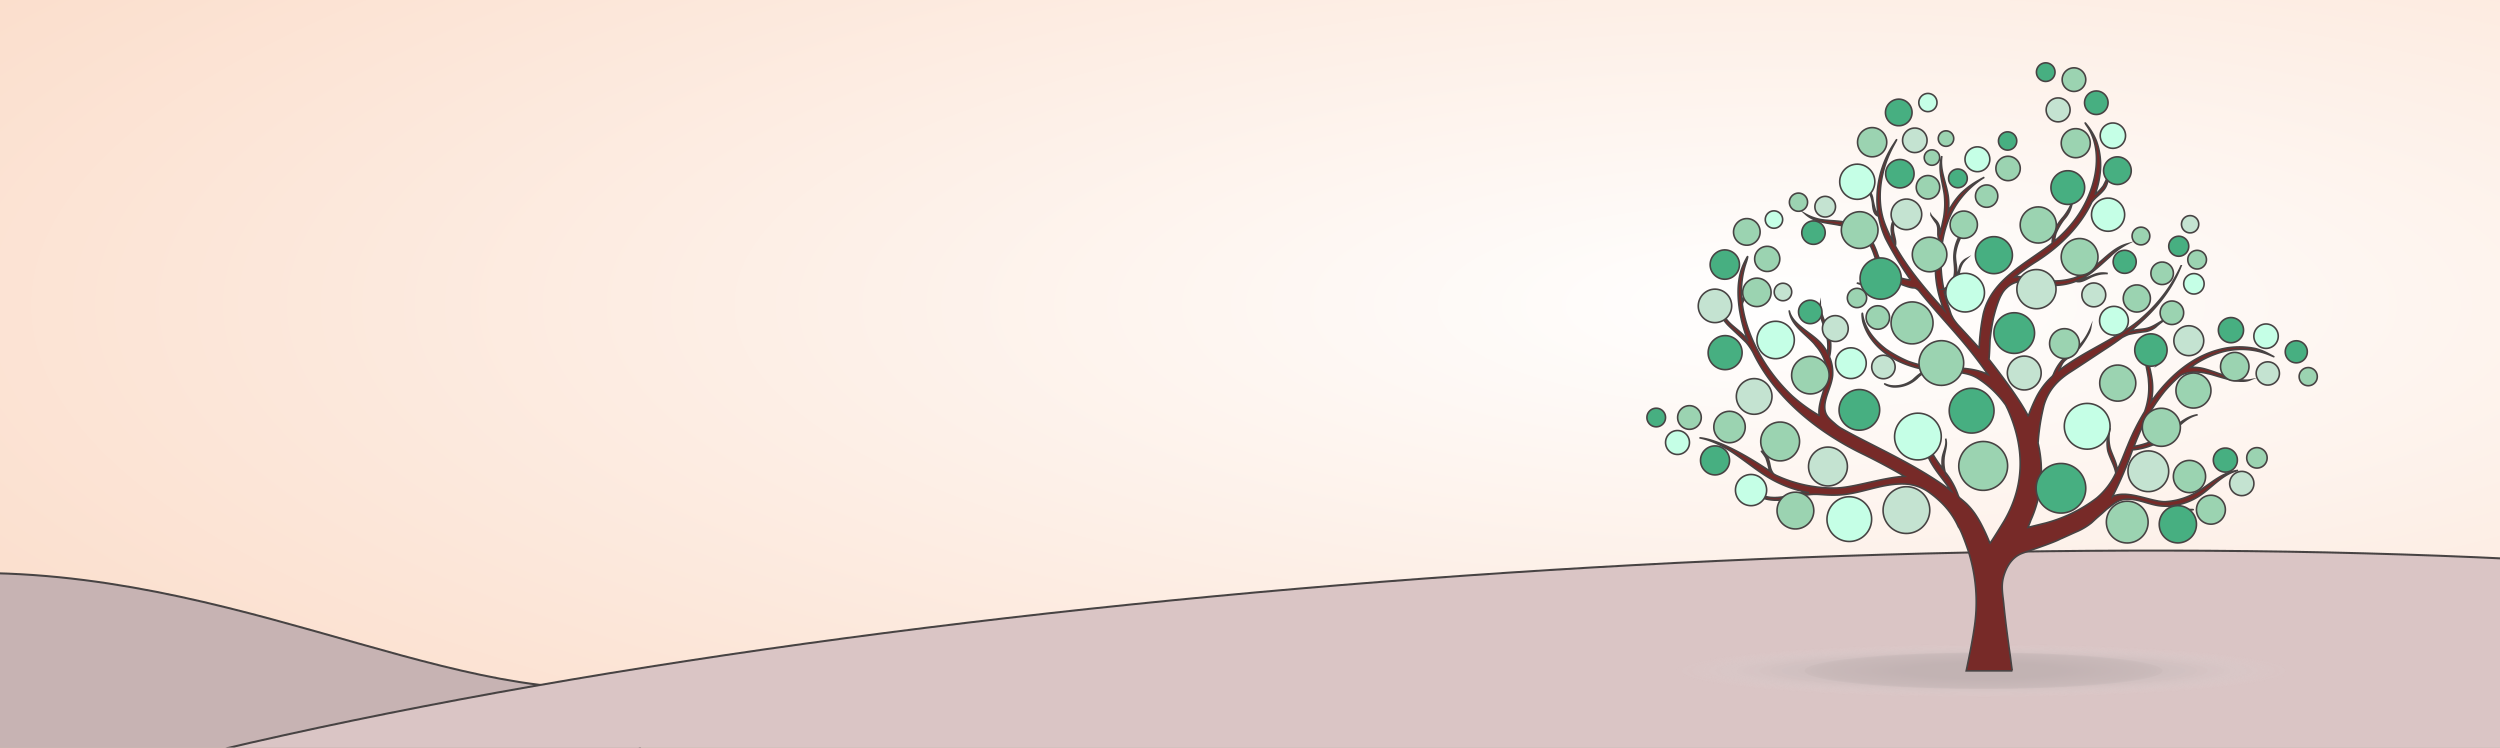 <svg id="Component_18_1" data-name="Component 18 – 1" xmlns="http://www.w3.org/2000/svg" xmlns:xlink="http://www.w3.org/1999/xlink" width="612" height="183" viewBox="0 0 612 183">
  <rect x="0" y="0" width="612" height="183" fill="#333333" stroke="none"/>
  <defs>
    <radialGradient id="radial-gradient" cx="0.5" cy="0.5" r="1.184" gradientUnits="objectBoundingBox">
      <stop offset="0" stop-color="#fff"/>
      <stop offset="1" stop-color="#fbdecc"/>
    </radialGradient>
    <radialGradient id="radial-gradient-2" cx="0.714" cy="0.408" r="0.837" xlink:href="#radial-gradient"/>
    <clipPath id="clip-path">
      <rect id="Rectangle_10977" data-name="Rectangle 10977" width="612" height="183" transform="translate(0 28)" fill="url(#radial-gradient)"/>
    </clipPath>
    <clipPath id="clip-path-2">
      <rect id="Rectangle_10982" data-name="Rectangle 10982" width="617" height="66" transform="translate(35 280.571)" fill="#fff" stroke="#707070" stroke-width="1"/>
    </clipPath>
  </defs>
  <g id="Group_48412" data-name="Group 48412" transform="translate(0 8)">
    <g id="Group_48347" data-name="Group 48347" transform="translate(0 -8)">
      <path id="Path_42406" data-name="Path 42406" d="M0,0H612V183H0Z" fill="url(#radial-gradient-2)"/>
    </g>
    <g id="Mask_Group_42" data-name="Mask Group 42" transform="translate(0 -36)" clip-path="url(#clip-path)">
      <g id="Mask_Group_46" data-name="Mask Group 46" transform="translate(-40 -127.571)" clip-path="url(#clip-path-2)">
        <path id="Path_44500" data-name="Path 44500" d="M-2.554,322.613c67.845.539,122.493,36.753,166.8,26.36l-10.328,29.1H-2.824Z" transform="translate(38.183 -26.77)" fill="#c7b3b3" stroke="#474343" stroke-miterlimit="10" stroke-width="0.5" fill-rule="evenodd"/>
        <path id="Path_44501" data-name="Path 44501" d="M1067.46,317.314c-190.946-9.432-455.167,14.207-607.912,58.894H1067.46Z" transform="translate(-412.181 -24.906)" fill="#dac5c5" stroke="#474343" stroke-miterlimit="10" stroke-width="0.5" fill-rule="evenodd"/>
      </g>
    </g>
    <g id="Group_47095-2" data-name="Group 47095-2" transform="translate(408.962 149.502)" opacity="0.2" style="mix-blend-mode: multiply;isolation: isolate">
      <path id="Path_41668" data-name="Path 41668" d="M342.258,521.8c0,3.7-34.3,6.7-76.627,6.7s-76.622-3-76.622-6.7,34.3-6.7,76.625-6.7S342.258,518.094,342.258,521.8Z" transform="translate(-189.008 -515.101)" fill="rgba(242,242,241,0)"/>
      <ellipse id="Ellipse_13" data-name="Ellipse 13" cx="75.264" cy="6.56" rx="75.264" ry="6.56" transform="translate(1.359 0.134)" fill="#edeced" opacity="0.02" style="isolation: isolate"/>
      <path id="Path_41669" data-name="Path 41669" d="M339.85,521.829c0,3.543-33.091,6.425-73.912,6.425s-73.908-2.882-73.908-6.425,33.081-6.422,73.908-6.422S339.85,518.275,339.85,521.829Z" transform="translate(-189.315 -515.132)" fill="#e9e8e8" opacity="0.039" style="isolation: isolate"/>
      <path id="Path_41670" data-name="Path 41670" d="M338.644,521.845c0,3.473-32.483,6.284-72.554,6.284s-72.551-2.811-72.551-6.284,32.481-6.281,72.551-6.281S338.644,518.372,338.644,521.845Z" transform="translate(-189.468 -515.148)" fill="#e5e4e3" opacity="0.059" style="isolation: isolate"/>
      <path id="Path_41671" data-name="Path 41671" d="M337.437,521.86c0,3.393-31.865,6.144-71.193,6.144s-71.194-2.75-71.194-6.144,31.869-6.145,71.193-6.145S337.437,518.46,337.437,521.86Z" transform="translate(-189.622 -515.163)" fill="#e1e1e1" opacity="0.078" style="isolation: isolate"/>
      <path id="Path_41672" data-name="Path 41672" d="M336.238,521.877c0,3.323-31.263,6.013-69.84,6.013s-69.837-2.689-69.837-6.013,31.263-6.007,69.837-6.007S336.238,518.553,336.238,521.877Z" transform="translate(-189.775 -515.179)" fill="#dddddc" opacity="0.098" style="isolation: isolate"/>
      <path id="Path_41673" data-name="Path 41673" d="M335.031,521.89c0,3.244-30.653,5.869-68.479,5.869s-68.479-2.625-68.479-5.869,30.656-5.873,68.479-5.873S335.031,518.646,335.031,521.89Z" transform="translate(-189.929 -515.194)" fill="#dadad9" opacity="0.118" style="isolation: isolate"/>
      <path id="Path_41674" data-name="Path 41674" d="M333.831,521.907c0,3.169-30.05,5.728-67.125,5.728s-67.121-2.563-67.121-5.728,30.046-5.73,67.121-5.73S333.831,518.734,333.831,521.907Z" transform="translate(-190.082 -515.21)" fill="#d5d5d6" opacity="0.137" style="isolation: isolate"/>
      <path id="Path_41675" data-name="Path 41675" d="M332.625,521.923c0,3.093-29.444,5.6-65.768,5.6s-65.765-2.5-65.765-5.6,29.44-5.588,65.765-5.588S332.625,518.832,332.625,521.923Z" transform="translate(-190.235 -515.226)" fill="#d3d3d3" opacity="0.157" style="isolation: isolate"/>
      <path id="Path_41676" data-name="Path 41676" d="M331.418,521.937c0,3.013-28.833,5.457-64.406,5.457s-64.406-2.444-64.406-5.457,28.829-5.457,64.406-5.457S331.418,518.923,331.418,521.937Z" transform="translate(-190.389 -515.241)" fill="#d0d0d0" opacity="0.176" style="isolation: isolate"/>
      <path id="Path_41677" data-name="Path 41677" d="M330.219,521.954c0,2.94-28.23,5.321-63.053,5.321s-63.045-2.381-63.045-5.321,28.223-5.317,63.045-5.317S330.219,519.011,330.219,521.954Z" transform="translate(-190.543 -515.257)" fill="#cdcccc" opacity="0.196" style="isolation: isolate"/>
      <path id="Path_41678" data-name="Path 41678" d="M329.01,521.969c0,2.863-27.613,5.182-61.7,5.182s-61.7-2.318-61.7-5.182,27.616-5.182,61.7-5.182S329.01,519.106,329.01,521.969Z" transform="translate(-190.695 -515.272)" fill="#cac9c9" opacity="0.216" style="isolation: isolate"/>
      <path id="Path_41679" data-name="Path 41679" d="M327.812,521.984c0,2.788-27.01,5.041-60.339,5.041s-60.334-2.251-60.334-5.041,27.01-5.042,60.334-5.042S327.812,519.191,327.812,521.984Z" transform="translate(-190.849 -515.288)" fill="#c6c5c6" opacity="0.235" style="isolation: isolate"/>
      <path id="Path_41680" data-name="Path 41680" d="M326.613,522c0,2.712-26.4,4.907-58.982,4.907s-58.977-2.2-58.977-4.907,26.4-4.9,58.977-4.9S326.613,519.289,326.613,522Z" transform="translate(-191.003 -515.304)" fill="#c4c2c3" opacity="0.255" style="isolation: isolate"/>
      <path id="Path_41681" data-name="Path 41681" d="M325.408,522.015c0,2.633-25.8,4.765-57.628,4.765s-57.62-2.133-57.62-4.765,25.788-4.769,57.62-4.769S325.408,519.379,325.408,522.015Z" transform="translate(-191.156 -515.319)" fill="#c1bfc0" opacity="0.275" style="isolation: isolate"/>
      <path id="Path_41682" data-name="Path 41682" d="M324.2,522.031c0,2.562-25.188,4.625-56.268,4.625s-56.268-2.063-56.268-4.625,25.187-4.625,56.268-4.625S324.2,519.469,324.2,522.031Z" transform="translate(-191.309 -515.335)" fill="#bebdbd" opacity="0.294" style="isolation: isolate"/>
      <path id="Path_41683" data-name="Path 41683" d="M322.991,522.046c0,2.483-24.573,4.493-54.906,4.493s-54.906-2.01-54.906-4.493,24.577-4.493,54.906-4.493S322.991,519.56,322.991,522.046Z" transform="translate(-191.463 -515.35)" fill="#bababb" opacity="0.314" style="isolation: isolate"/>
      <path id="Path_41684" data-name="Path 41684" d="M321.791,522.061c0,2.4-23.971,4.354-53.553,4.354s-53.553-1.954-53.553-4.354,23.974-4.357,53.553-4.357S321.791,519.655,321.791,522.061Z" transform="translate(-191.616 -515.365)" fill="#b8b8b9" opacity="0.333" style="isolation: isolate"/>
      <path id="Path_41685" data-name="Path 41685" d="M320.587,522.079c0,2.332-23.364,4.217-52.2,4.217s-52.2-1.881-52.2-4.217,23.368-4.215,52.2-4.215S320.587,519.746,320.587,522.079Z" transform="translate(-191.769 -515.382)" fill="#b4b4b6" opacity="0.353" style="isolation: isolate"/>
      <path id="Path_41686" data-name="Path 41686" d="M319.388,522.094c0,2.253-22.762,4.077-50.841,4.077s-50.834-1.824-50.834-4.077,22.752-4.078,50.833-4.078S319.388,519.84,319.388,522.094Z" transform="translate(-191.923 -515.397)" fill="#b2b2b3" opacity="0.373" style="isolation: isolate"/>
      <path id="Path_41687" data-name="Path 41687" d="M318.174,522.109c0,2.172-22.151,3.936-49.481,3.936s-49.482-1.764-49.482-3.936,22.159-3.936,49.486-3.936S318.174,519.934,318.174,522.109Z" transform="translate(-192.075 -515.413)" fill="#aeafb0" opacity="0.392" style="isolation: isolate"/>
      <path id="Path_41688" data-name="Path 41688" d="M316.972,522.126c0,2.1-21.542,3.8-48.12,3.8s-48.123-1.7-48.123-3.8,21.541-3.8,48.123-3.8S316.972,520.025,316.972,522.126Z" transform="translate(-192.229 -515.429)" fill="#adadad" opacity="0.412" style="isolation: isolate"/>
      <path id="Path_41689" data-name="Path 41689" d="M315.771,522.139c0,2.022-20.938,3.662-46.766,3.662s-46.766-1.639-46.766-3.662,20.934-3.665,46.766-3.665S315.771,520.113,315.771,522.139Z" transform="translate(-192.383 -515.444)" fill="#aaaaab" opacity="0.431" style="isolation: isolate"/>
      <path id="Path_41690" data-name="Path 41690" d="M314.567,522.156c0,1.95-20.324,3.52-45.408,3.52s-45.408-1.57-45.408-3.52,20.332-3.52,45.408-3.52S314.567,520.206,314.567,522.156Z" transform="translate(-192.536 -515.46)" fill="#a6a6a7" opacity="0.451" style="isolation: isolate"/>
      <path id="Path_41691" data-name="Path 41691" d="M313.368,522.173c0,1.871-19.722,3.386-44.056,3.386s-44.051-1.515-44.051-3.386,19.722-3.386,44.051-3.386S313.368,520.3,313.368,522.173Z" transform="translate(-192.69 -515.475)" fill="#a3a3a5" opacity="0.471" style="isolation: isolate"/>
      <path id="Path_41692" data-name="Path 41692" d="M312.161,522.186c0,1.794-19.111,3.246-42.687,3.246s-42.687-1.451-42.687-3.246,19.114-3.249,42.687-3.249S312.161,520.39,312.161,522.186Z" transform="translate(-192.844 -515.491)" fill="#a1a1a2" opacity="0.49" style="isolation: isolate"/>
      <path id="Path_41693" data-name="Path 41693" d="M310.952,522.2c0,1.721-18.5,3.112-41.334,3.112s-41.339-1.391-41.339-3.112,18.5-3.11,41.339-3.11S310.952,520.482,310.952,522.2Z" transform="translate(-192.996 -515.506)" fill="#9e9e9f" opacity="0.51" style="isolation: isolate"/>
      <path id="Path_41694" data-name="Path 41694" d="M309.753,522.219c0,1.642-17.9,2.972-39.98,2.972s-39.979-1.331-39.979-2.972,17.9-2.973,39.979-2.973S309.753,520.575,309.753,522.219Z" transform="translate(-193.15 -515.522)" fill="#9b9c9e" opacity="0.529" style="isolation: isolate"/>
      <path id="Path_41695" data-name="Path 41695" d="M308.548,522.234c0,1.569-17.291,2.834-38.622,2.834S231.3,523.8,231.3,522.234s17.291-2.834,38.622-2.834S308.548,520.669,308.548,522.234Z" transform="translate(-193.303 -515.538)" fill="#98999a" opacity="0.549" style="isolation: isolate"/>
      <path id="Path_41696" data-name="Path 41696" d="M307.349,522.251c0,1.491-16.681,2.7-37.269,2.7s-37.265-1.205-37.265-2.7,16.685-2.694,37.262-2.694S307.349,520.759,307.349,522.251Z" transform="translate(-193.457 -515.553)" fill="#969798" opacity="0.569" style="isolation: isolate"/>
      <path id="Path_41697" data-name="Path 41697" d="M306.14,522.265c0,1.417-16.071,2.556-35.908,2.556s-35.908-1.138-35.908-2.556,16.075-2.556,35.912-2.556S306.14,520.852,306.14,522.265Z" transform="translate(-193.61 -515.569)" fill="#939495" opacity="0.588" style="isolation: isolate"/>
      <path id="Path_41698" data-name="Path 41698" d="M304.941,522.281c0,1.339-15.468,2.417-34.554,2.417s-34.551-1.078-34.551-2.417,15.469-2.417,34.551-2.417S304.941,520.946,304.941,522.281Z" transform="translate(-193.764 -515.585)" fill="#919394" opacity="0.608" style="isolation: isolate"/>
      <path id="Path_41699" data-name="Path 41699" d="M303.732,522.3c0,1.262-14.859,2.285-33.194,2.285s-33.2-1.023-33.2-2.285,14.865-2.286,33.2-2.286S303.732,521.031,303.732,522.3Z" transform="translate(-193.916 -515.6)" fill="#8e8f91" opacity="0.627" style="isolation: isolate"/>
      <path id="Path_41700" data-name="Path 41700" d="M326.423,524.615c0,2.465-19.6,4.442-43.782,4.442s-43.782-1.977-43.782-4.442,19.6-4.448,43.782-4.448S326.423,522.158,326.423,524.615Z" transform="translate(-206.017 -517.914)" fill="#8d8e8e" opacity="0.647" style="isolation: isolate"/>
      <path id="Path_41701" data-name="Path 41701" d="M325.223,524.635c0,2.384-18.989,4.312-42.43,4.312s-42.425-1.932-42.425-4.312,18.993-4.3,42.425-4.3S325.223,522.24,325.223,524.635Z" transform="translate(-206.171 -517.937)" fill="#8a8c8d" opacity="0.667" style="isolation: isolate"/>
      <path id="Path_41702" data-name="Path 41702" d="M324.012,524.645c0,2.308-18.378,4.172-41.068,4.172s-41.072-1.864-41.072-4.172,18.391-4.172,41.072-4.172S324.012,522.342,324.012,524.645Z" transform="translate(-206.322 -517.946)" fill="#888989" opacity="0.686" style="isolation: isolate"/>
      <path id="Path_41703" data-name="Path 41703" d="M322.815,524.661c0,2.234-17.776,4.03-39.715,4.03s-39.715-1.8-39.715-4.03,17.775-4.031,39.715-4.031S322.815,522.435,322.815,524.661Z" transform="translate(-206.477 -517.962)" fill="#858687" opacity="0.706" style="isolation: isolate"/>
      <path id="Path_41704" data-name="Path 41704" d="M321.605,524.678c0,2.154-17.17,3.892-38.353,3.892s-38.358-1.742-38.358-3.892,17.175-3.891,38.358-3.891S321.605,522.52,321.605,524.678Z" transform="translate(-206.629 -517.979)" fill="#828485" opacity="0.725" style="isolation: isolate"/>
      <path id="Path_41705" data-name="Path 41705" d="M320.4,524.693c0,2.076-16.559,3.756-37,3.756s-37-1.68-37-3.756,16.565-3.756,37-3.756S320.4,522.615,320.4,524.693Z" transform="translate(-206.784 -517.994)" fill="#808183" opacity="0.745" style="isolation: isolate"/>
      <path id="Path_41706" data-name="Path 41706" d="M319.2,524.708c0,2-15.962,3.624-35.643,3.624s-35.642-1.62-35.642-3.624,15.957-3.615,35.643-3.615S319.2,522.709,319.2,524.708Z" transform="translate(-206.937 -518.012)" fill="#7f8080" opacity="0.765" style="isolation: isolate"/>
      <path id="Path_41707" data-name="Path 41707" d="M317.994,524.723c0,1.927-15.346,3.478-34.277,3.478s-34.287-1.552-34.287-3.478,15.348-3.49,34.283-3.49S317.994,522.8,317.994,524.723Z" transform="translate(-207.09 -518.022)" fill="#7d7f80" opacity="0.784" style="isolation: isolate"/>
      <path id="Path_41708" data-name="Path 41708" d="M316.8,524.739c0,1.854-14.741,3.339-32.93,3.339s-32.931-1.483-32.931-3.339,14.745-3.344,32.931-3.344S316.8,522.892,316.8,524.739Z" transform="translate(-207.243 -518.04)" fill="#7b7d7e" opacity="0.804" style="isolation: isolate"/>
      <path id="Path_41709" data-name="Path 41709" d="M315.586,524.748c0,1.773-14.13,3.207-31.566,3.207s-31.572-1.428-31.572-3.207,14.134-3.2,31.572-3.2S315.586,522.985,315.586,524.748Z" transform="translate(-207.396 -518.056)" fill="#777a7c" opacity="0.824" style="isolation: isolate"/>
      <path id="Path_41710" data-name="Path 41710" d="M314.394,524.771c0,1.706-13.532,3.067-30.218,3.067s-30.213-1.362-30.213-3.067,13.525-3.061,30.21-3.061S314.394,523.075,314.394,524.771Z" transform="translate(-207.552 -518.074)" fill="#757879" opacity="0.843" style="isolation: isolate"/>
      <path id="Path_41711" data-name="Path 41711" d="M313.184,524.786c0,1.624-12.922,2.923-28.857,2.923s-28.857-1.3-28.857-2.923,12.917-2.928,28.857-2.928S313.184,523.164,313.184,524.786Z" transform="translate(-207.704 -518.087)" fill="#747678" opacity="0.863" style="isolation: isolate"/>
      <path id="Path_41712" data-name="Path 41712" d="M311.974,524.8c0,1.547-12.306,2.792-27.494,2.792s-27.5-1.244-27.5-2.792,12.312-2.792,27.505-2.792S311.974,523.253,311.974,524.8Z" transform="translate(-207.857 -518.103)" fill="#717375" opacity="0.882" style="isolation: isolate"/>
      <path id="Path_41713" data-name="Path 41713" d="M310.776,524.818c0,1.474-11.7,2.65-26.142,2.65s-26.142-1.176-26.142-2.65,11.706-2.651,26.142-2.651S310.776,523.352,310.776,524.818Z" transform="translate(-208.011 -518.119)" fill="#707274" opacity="0.902" style="isolation: isolate"/>
      <path id="Path_41714" data-name="Path 41714" d="M309.566,524.839c0,1.393-11.094,2.517-24.779,2.517S260,526.233,260,524.839s11.1-2.511,24.785-2.511S309.566,523.446,309.566,524.839Z" transform="translate(-208.163 -518.139)" fill="#6d7071" opacity="0.922" style="isolation: isolate"/>
      <path id="Path_41715" data-name="Path 41715" d="M308.373,524.848c0,1.326-10.493,2.375-23.431,2.375s-23.426-1.048-23.426-2.375,10.488-2.38,23.426-2.38S308.373,523.53,308.373,524.848Z" transform="translate(-208.318 -518.149)" fill="#6a6e70" opacity="0.941" style="isolation: isolate"/>
      <path id="Path_41716" data-name="Path 41716" d="M307.164,524.864c0,1.244-9.879,2.245-22.07,2.245s-22.069-1.008-22.069-2.245,9.879-2.235,22.07-2.235S307.164,523.625,307.164,524.864Z" transform="translate(-208.471 -518.168)" fill="#686b6e" opacity="0.961" style="isolation: isolate"/>
      <path id="Path_41717" data-name="Path 41717" d="M305.956,524.88c0,1.167-9.265,2.1-20.708,2.1s-20.717-.937-20.717-2.1,9.28-2.1,20.717-2.1S305.956,523.723,305.956,524.88Z" transform="translate(-208.623 -518.183)" fill="#666a6c" opacity="0.98" style="isolation: isolate"/>
      <path id="Path_41718" data-name="Path 41718" d="M304.757,524.9c0,1.093-8.663,1.958-19.355,1.958s-19.355-.863-19.355-1.958,8.668-1.964,19.355-1.964S304.757,523.808,304.757,524.9Z" transform="translate(-208.778 -518.196)" fill="#646969"/>
    </g>
    <g id="Circle_tree" data-name="Circle tree" transform="translate(403.174 7.385)">
      <g id="Group_47095" data-name="Group 47095">
        <g id="Group_47196-2" data-name="Group 47196-2">
          <g id="Group_47175-2" data-name="Group 47175-2">
            <g id="Group_47095-2-2" data-name="Group 47095-2-2">
              <g id="Group_47098" data-name="Group 47098">
                <path id="Path_41719" data-name="Path 41719" d="M602.492,252.937a14.426,14.426,0,0,0-3.372-1.364,18.985,18.985,0,0,0-8.591.168c-6.97,1.711-12.667,6.688-16.957,12.828a15.235,15.235,0,0,0,.27-5.105c-.4-3.316-1.813-6.465-1.3-9.888-1.263,3.163-.051,6.212.339,9.259.031.311.054.595.071.9a17.173,17.173,0,0,1-.937,7.144.656.656,0,0,1-.069.171,56.382,56.382,0,0,0-4.04,8.015c-.072.186-.151.381-.242.571-.764,1.883-1.508,3.827-2.379,5.643-.178-1.909-1.207-3.543-1.746-5.342a10.178,10.178,0,0,1-.016-4.882,9.729,9.729,0,0,0-.556,5.542c.513,1.9,1.685,3.652,1.95,5.455a17.958,17.958,0,0,1-4.7,6.123,35.783,35.783,0,0,1-12.506,6.106c-.021,0-4.284,1.061-4.284,1.061s.689-1.652.629-1.615a29.38,29.38,0,0,0,1.856-18.918,1.41,1.41,0,0,1,0-.429,52.839,52.839,0,0,1,1.441-9c1.133-3.758,3.41-6.152,6.728-8.246,1.284-.811,7.7-5.079,8.451-5.557,1.306-.843,2.622-1.759,3.883-2.685.063-.069.948-.495,1.083-.562q.314-.143.643-.256a38.7,38.7,0,0,1,4.056-.666,5.668,5.668,0,0,0,2.479-1.1,16.928,16.928,0,0,1,2.933-2.218c-1.34.53-2.95,1.793-4.334,2.294-1.586.584-2.8.389-4.447.818-.119.043-.242.069-.367.108,5.325-4.27,9.944-9.514,12.445-16a37.65,37.65,0,0,1-9.089,12.3,27.79,27.79,0,0,1-5.013,3.73c-5.378,3.363-9.289,5.019-14.475,8.607-.434.317-.851.648-1.28.982a14.548,14.548,0,0,1,.813-1.733c.823-1.258,1.839-1.412,2.859-2.491a18.755,18.755,0,0,0,1.5-1.586,22.13,22.13,0,0,0,2.078-3.251,4.726,4.726,0,0,0,.468-1.414,14.621,14.621,0,0,1-2.66,4.291c-1.226,1.34-2.836,2.2-4.126,3.454a11.489,11.489,0,0,0-2.3,3.632,3.5,3.5,0,0,1-.345.553,17.987,17.987,0,0,0-3.878,5.087,42.7,42.7,0,0,0-1.94,4.563c-.017.017-.054.05-.054.032-2.349-4.7-8.81-12.895-9.538-13.805-.023-.028-.023-.039-.023-.039a.1.1,0,0,1-.021-.082c.164-1.623.23-4.537.27-4.953a1.43,1.43,0,0,0,.039-.286c.095-.818.2-1.618.332-2.426s.278-1.609.443-2.411c.2-.793.409-1.574.642-2.351.257-.793.509-1.57.831-2.34a9.6,9.6,0,0,1,.536-1.073,5.57,5.57,0,0,1,1.243-1.6,5.654,5.654,0,0,1,3.388-1.568c2.928-.311,5.763,1.04,8.677.958a15.086,15.086,0,0,0,4.9-1.006c.867.333,1.951-.175,2.811-.609a10.422,10.422,0,0,1,3.25-1.185,12.4,12.4,0,0,1,1.695-.1,5.881,5.881,0,0,0-3.344.292c-.973.412-1.928.864-2.941,1.189a2.847,2.847,0,0,1-.814.108,16.061,16.061,0,0,0,3.178-1.846c1.513-1.194,2.945-2.49,4.37-3.786a17.444,17.444,0,0,1,4.344-3.2c-3.171.842-5.4,3.446-7.84,5.379a18.413,18.413,0,0,1-5.041,2.924,16.224,16.224,0,0,1-4.022.737c-2.773.234-7.211-1.349-10.579-.952a46.8,46.8,0,0,1,5.535-3.97c.131-.089.265-.177.412-.274,5.227-3.445,10.163-8.294,12.865-14.118a.058.058,0,0,1-.012.045c.724-1,1.78-1.7,2.594-2.618a4.769,4.769,0,0,0,1.214-2.138c.143-.549.253-1.3.421-2,.11-.478.143-.679-.013-.328a23.874,23.874,0,0,1-1.4,3.09,11.233,11.233,0,0,1-2.048,2.155v.015a21.516,21.516,0,0,0,1.336-6.06,17.275,17.275,0,0,0-1.021-7.2,16.058,16.058,0,0,0-2.292-3.825c-.615-.806-.5-.486.039.294,4.585,6.763,1.7,16.881-3.121,23.106a32.529,32.529,0,0,1-4.845,5.058,8.7,8.7,0,0,1,.357-1.95,15.235,15.235,0,0,1,2.1-3.535,7.7,7.7,0,0,0,1.885-4.021.619.619,0,0,0,.03-.233,14,14,0,0,1-2.206,3.835,13.312,13.312,0,0,0-2.268,3.468,11.178,11.178,0,0,0-.474,2.915,2.116,2.116,0,0,1-.164.159c-6.165,4.782-14.785,8.812-16.707,17.244a50.81,50.81,0,0,0-.991,8.289c0,.013-.028-.015-.036-.039-1.665-1.851-3.369-3.7-5.076-5.541a13.191,13.191,0,0,1-1.22-1.594c-.183-.326-.348-.687-.492-.947-.071-.182-.226-.659-.28-.833-.172-.582-.414-1.169-.586-1.674-.332-1.025-.612-2.08-.857-3.147a.275.275,0,0,1,.108-.039c.665-.78,1.615-1.5,2.219-2.348.977-.11,1.2-1.194,1.323-2.05a6.459,6.459,0,0,1,.872-2.647,6.7,6.7,0,0,1,.88-1,3.337,3.337,0,0,0-1.655,2.059,19.065,19.065,0,0,1-.694,2.48,1.375,1.375,0,0,1-.375.48,1.448,1.448,0,0,0,.16-.317c.557-1.86-.16-3.669-.123-5.546a11.382,11.382,0,0,1,1.273-4.3,14.454,14.454,0,0,1,1.085-2.205c.188-.29.214-.389.019-.171a10.824,10.824,0,0,0-2.737,7.357c.052,1.561.453,3.388-.1,4.9a7.31,7.31,0,0,1-2.292,2.685.385.385,0,0,1-.12.052c.017,0,.017-.017.036-.017-1.558-7.641-.65-16.309,4.364-22.478a21.844,21.844,0,0,1,5.566-4.926c-.428.222-.872.439-1.285.687a20.006,20.006,0,0,0-4.473,3.3,17.549,17.549,0,0,0-3.072,4.435,14.537,14.537,0,0,0-.026-3.943c-.494-3.243-2.09-6.318-1.539-9.661-1.066,3.154.1,6.087.546,9.068a8,8,0,0,1,.1.882,20.1,20.1,0,0,1-.218,5.11c-.1.452-.689,3.258-.909,4.205a15.69,15.69,0,0,0-.072-1.645,3.335,3.335,0,0,0-.633-1.559c-.237-.349-1.31-1.308-1.463-1.609a16.591,16.591,0,0,0,1.323,2,3.351,3.351,0,0,1,.345,1.526c.021.414,0,.839.007,1.26.015.18.052.363.072.528a2.7,2.7,0,0,0,.183.523c-.019.1-.047.179-.065.27a27.046,27.046,0,0,0,.57,15.128,15.1,15.1,0,0,0,.786,1.983c-4.585-5.04-8.907-10.175-11.97-15.669a3.354,3.354,0,0,0,.065-.906,2.953,2.953,0,0,0-.082-.674c-.1-.534-.244-1.061-.357-1.6a5.181,5.181,0,0,1-.041-2.038,27.688,27.688,0,0,0,.911-2.966c-.1.429-1.026,2.006-1.214,2.514a4.914,4.914,0,0,0-.244,2.169,14.534,14.534,0,0,0,.524,2.6,1,1,0,0,1,.023.156,38.987,38.987,0,0,1-2.153-4.711c-2.231-6.021-1.04-13.376,2.237-19.318.855-1.539.862-1.658,0-.27a24.718,24.718,0,0,0-3.905,17.2,2.309,2.309,0,0,1-.643-.947,23.725,23.725,0,0,1-.7-3.077,4.558,4.558,0,0,0-1.837-2.718,7.006,7.006,0,0,1,.956,1.33,7.89,7.89,0,0,1,.918,3.307c.135,1.036.327,2.36,1.417,2.642a23.867,23.867,0,0,0,1.735,5.489,89.174,89.174,0,0,0,6.1,10.085l.054.091a.322.322,0,0,1-.09-.011,11.4,11.4,0,0,1-5.88-2.493,13.127,13.127,0,0,1-2.285-4.333c-1.01-2.675-2.256-5.076-5-6.446-2.723-1.351-5.512-1.107-8.423-1.485a12.4,12.4,0,0,1-4.127-1.438c2.373,2.157,5.359,2.157,8.249,2.74a32.082,32.082,0,0,1,3.406.867c.082.023.348.159.448.182a3.212,3.212,0,0,1,.289.156,9.168,9.168,0,0,1,3.732,4.231c1.129,2.245,1.593,6.087,4.209,7.626.03.032,0,.015-.028.032a.409.409,0,0,1-.076.015c-.036.011-.166.039-.194.05a8.059,8.059,0,0,0-1.028.326,12.517,12.517,0,0,1-2.73.981,14.65,14.65,0,0,1-3.664-.3,8.078,8.078,0,0,0,4.735.389,25.922,25.922,0,0,1,3.544-1.209c-.091-.035,4.022,1.972,5.542,2.013a3.022,3.022,0,0,1,.335.026.664.664,0,0,1,.168.043.262.262,0,0,1,.112.045c.078.041.143.1.214.125.119.089.335.254.38.292a2.1,2.1,0,0,1,.183.192c3.034,3.773,6.325,7.367,9.518,11.055a112.61,112.61,0,0,1,7.372,9.427c-4.288-2.138-9.772-1.41-14.254-1.911a24.533,24.533,0,0,1-5.453-1.384,32.072,32.072,0,0,1-5.141-2.824c-2.984-2.233-5.426-5.288-5.846-8.681-.054-.358-.127-.131-.108.367a10.271,10.271,0,0,0,.188,1.482,13.114,13.114,0,0,0,2.315,4.607c3.167,4.134,8.127,6.314,13.11,7.193a18.844,18.844,0,0,0-3.164,2.469,8.288,8.288,0,0,1-1.545.9,7.267,7.267,0,0,1-3.936.539c-.889-.143-1.692-.61-1.368-.385.072.05.172.1.25.148a.876.876,0,0,0,.156.08,5,5,0,0,0,1.7.444,7.991,7.991,0,0,0,5.783-2.162.34.34,0,0,1,.072-.071,5.329,5.329,0,0,1,2.177-1.418,9.155,9.155,0,0,1,2.335-.2c.565.043,1.146.1,1.727.127.108,0,.233.013.345.013,2.743.106,5.546.063,8.061,1.55a24.66,24.66,0,0,1,6.2,5.6c.093.119.313.429.6.8.019.032.054.071.084.112.031.062.066.123.1.182a2.7,2.7,0,0,1,.127.266c.172.346.345.681.485,1.024,3.705,8.538,4.37,17.745-1.083,27.081-.177.286-3.37,5.526-3.44,5.352a47.8,47.8,0,0,0-2.266-4.922,26.953,26.953,0,0,0-1.45-2.376,17.871,17.871,0,0,0-1.914-2.268c-.567-.539-1.214-1.073-1.823-1.574a2.6,2.6,0,0,1-.312-.545,18.859,18.859,0,0,0-3.206-5.744v-.017a9.654,9.654,0,0,1-.261-3.35,2.183,2.183,0,0,1,.045-.419c.2-1.464.8-2.85.357-4.386.388,1.626-.57,3.106-.812,4.638a9.044,9.044,0,0,0,.071,2.735c-.76-1.06-1.52-2.094-2.182-3.219a19.679,19.679,0,0,1-2.336-9.185c-.291,3.709-.233,7.368,1.56,10.679,1.394,2.53,3.455,4.744,4.961,7.08-8.224-6.271-19.264-10.961-27-15.33a12.45,12.45,0,0,1-1.064-.793c-1.362-1.231-2.718-2.075-2.787-4.124-.105-2.681,1.746-5.358,1.928-8.043a9.937,9.937,0,0,0-.742-4.359.891.891,0,0,1,0-.273,11.549,11.549,0,0,0-.149-5.635c-.693-2.37-2.09-4.505-2.142-7.055-.532,2.441.7,4.527,1.368,6.7.046.222.1.444.154.651a13.888,13.888,0,0,1,.27,4.545,11.566,11.566,0,0,0-1.739-2.482c-2.524-2.672-7-4.522-7.664-7.921.372,3.464,3.57,5.437,5.906,7.9q.326.36.615.751a11.74,11.74,0,0,1,2.856,6.735c.031,2.7-2.54,7.224-2.02,10.355a40.011,40.011,0,0,1-6.7-4.878c-6.09-5.764-11.034-14.1-12.12-22.354a1.911,1.911,0,0,0,.032-.247,3.586,3.586,0,0,1,.134-.389,9.3,9.3,0,0,1,.773-1.466,4.7,4.7,0,0,0,.479-1.061,3.817,3.817,0,0,0,.235-.975,9.591,9.591,0,0,0,.026-1.036c0-.235-.026-.39-.047-.245a3.529,3.529,0,0,1-.072.518,5.226,5.226,0,0,1-.462,1.819,13.008,13.008,0,0,1-1.205,2.049,21.91,21.91,0,0,1,1.1-9.371c.035-.09.555-1.8.154-1.1-.1.164-.183.336-.276.506a19.01,19.01,0,0,0-1.045,2.324c-1.228,3.514-1.085,8.03.015,12.779a36.162,36.162,0,0,0,1.556,4.918,9.194,9.194,0,0,0-.934-1.267c-.264-.273-.542-.547-.823-.81-.682-.614-1.4-1.18-2.087-1.777a10.852,10.852,0,0,1-2.233-2.612c-.546-.917-1.556-3.784-2.255-4.614.348.638,1.112,3.464,1.467,4.27a9.894,9.894,0,0,0,2.087,3.019c.814.808,2.977,2.776,4.318,4.116a14.254,14.254,0,0,1,1.689,2.487c5.289,10.914,15.677,19.533,27.441,25.1.158.093,4.8,2.335,9.618,5.181-5.866.383-12.667,2.9-17.256,2.871a33.392,33.392,0,0,1-14.065-3.057,2.663,2.663,0,0,1-.279-.149,1.966,1.966,0,0,1-.468-.307,3.256,3.256,0,0,1-.511-.829c-.335-.765-.357-1.591-.615-2.375a3.248,3.248,0,0,0-.8-1.453c-.428-.454-1.182-1.06-.978-.76a1.764,1.764,0,0,0,.127.155,12.236,12.236,0,0,1,.962,1.431,26.2,26.2,0,0,1,.736,2.622,4.275,4.275,0,0,0,.276.638c-3.334-2.255-11.873-7.758-17.317-8.22,6.952,1.377,11.7,6.774,17.592,10.128a30.156,30.156,0,0,0,9.226,3.327,12.8,12.8,0,0,0-1.488,0c-.428.05-.848.118-1.253.194-.99.186-1.96.48-2.942.666a12.2,12.2,0,0,1-3.8.266c-1.18-.113-4.442-1.047-5.641-.958.809.069,3.861,1.216,4.841,1.418a11.317,11.317,0,0,0,4.062.106,31.022,31.022,0,0,0,4.806-.975,13.109,13.109,0,0,1,3.977-.3c.057,0,.637.043.775.048a30.231,30.231,0,0,0,3.969.08c5.348-.266,10.328-2.79,15.722-2.7a11.18,11.18,0,0,1,6.012,1.8,25.683,25.683,0,0,1,2.67,2.119,19.451,19.451,0,0,1,4.873,6.616c.621.683,2.039,4.744,2.413,5.872a41.115,41.115,0,0,1,1.74,16.579c-.406,4.283-2.257,12.772-2.257,12.772h11.319c-.083,0-.468-3.227-.495-3.419-.614-4.339-1.207-8.686-1.637-13.048-.217-2.2-.65-4.208-.084-6.387.629-2.423,1.95-4.763,4.325-5.814.693-.307,8.308-2.79,9.77-3.7a.238.238,0,0,1,.109-.022c1.642-.734,3.072-1.4,4.005-1.8a15.218,15.218,0,0,0,3.325-2.017c.257-.215.774-.723,1.031-.947.337-.32.973-.843,1.75-1.523.565-.523,1.071-.967,1.2-1.051,1.513-1.137,2.6-2.255,4.839-2.3,2.942-.067,5.64,1.523,8.553,1.682.261.017,1.31.054,1.4.054.148.022.285.057.428.076a21.966,21.966,0,0,1,2.335.871,3.479,3.479,0,0,0,1.642.177c.468-.056,1.105-.214,1.653-.279.214-.017.089-.039-.207-.053a15.141,15.141,0,0,1-2.179-.05,20.8,20.8,0,0,1-2.549-.89,15.13,15.13,0,0,0,6.46-2.331c3.2-2.062,5.763-5.457,9.568-6.295-3.645.358-6.365,2.921-9.323,4.839-.321.195-.586.346-.907.528a17.015,17.015,0,0,1-7.681,2.289c-3.463.011-9.293-3.053-12.83-1.26a90.463,90.463,0,0,0,4.908-11.435,16.64,16.64,0,0,0,7.942-2.824c2.642-1.838,4.634-5.068,7.987-5.768-3.246.484-5.307,2.977-7.877,4.664-.279.164-.527.328-.8.474a18.432,18.432,0,0,1-6.895,2.605c.665-1.717,1.357-3.408,2.122-4.941a43.605,43.605,0,0,1,5.4-8.566,38.288,38.288,0,0,1,3.636-3.678,3.158,3.158,0,0,1,.81-.474,7.927,7.927,0,0,1,1.077-.334,11.192,11.192,0,0,1,4.914.156c.285.056.552.118.855.19,2.972.873,7.211,2.335,9.507,1.384-2.8.5-7.477-1.7-10.715-2.62a10.728,10.728,0,0,0-3.777-.441,24.109,24.109,0,0,1,6.3-3.34,18.153,18.153,0,0,1,13.055.272C604,253.728,603.92,253.728,602.492,252.937Z" transform="translate(-450.145 -181.62)" fill="#772a28" stroke="#474343" stroke-miterlimit="10" stroke-width="0.4"/>
                <path id="Path_41720" data-name="Path 41720" d="M751.664,290.033a4.5,4.5,0,1,1-4.5-4.505,4.5,4.5,0,0,1,4.5,4.505Z" transform="translate(-641.253 -242.519)" fill="#9bd3b1" stroke="#474343" stroke-miterlimit="10" stroke-width="0.4"/>
                <path id="Path_41721" data-name="Path 41721" d="M728.042,152.247a2.275,2.275,0,1,1-2.276-2.28h0a2.274,2.274,0,0,1,2.273,2.277h0Z" transform="translate(-628.147 -149.967)" fill="#47af81" stroke="#474343" stroke-miterlimit="10" stroke-width="0.4"/>
                <path id="Path_41722" data-name="Path 41722" d="M766.447,174.552a2.879,2.879,0,1,1-2.879-2.884h0a2.88,2.88,0,0,1,2.879,2.881h0Z" transform="translate(-653.566 -164.783)" fill="#47af81" stroke="#474343" stroke-miterlimit="10" stroke-width="0.4"/>
                <path id="Path_41723" data-name="Path 41723" d="M749.77,204.308a3.554,3.554,0,1,1-3.557-3.557h0A3.558,3.558,0,0,1,749.77,204.308Z" transform="translate(-641.248 -184.639)" fill="#9bd3b1" stroke="#474343" stroke-miterlimit="10" stroke-width="0.4"/>
                <path id="Path_41724" data-name="Path 41724" d="M782.177,225.9a3.384,3.384,0,1,1-3.382-3.393,3.388,3.388,0,0,1,3.382,3.393Z" transform="translate(-663.623 -199.495)" fill="#47af81" stroke="#474343" stroke-miterlimit="10" stroke-width="0.4"/>
                <path id="Path_41725" data-name="Path 41725" d="M719.789,265.56a4.42,4.42,0,1,1-4.418-4.43,4.424,4.424,0,0,1,4.418,4.43Z" transform="translate(-619.577 -225.862)" fill="#9bd3b1" stroke="#474343" stroke-miterlimit="10" stroke-width="0.4"/>
                <path id="Path_41726" data-name="Path 41726" d="M774.188,258.406a4.055,4.055,0,1,1-4.053-4.064,4.059,4.059,0,0,1,4.053,4.064Z" transform="translate(-657.247 -221.228)" fill="#c5ffe6" stroke="#474343" stroke-miterlimit="10" stroke-width="0.4"/>
                <path id="Path_41727" data-name="Path 41727" d="M917.687,364.576a2.7,2.7,0,1,0,3.442,1.727A2.7,2.7,0,0,0,917.687,364.576Z" transform="translate(-759.603 -296.393)" fill="#47af81" stroke="#474343" stroke-miterlimit="10" stroke-width="0.4"/>
                <path id="Path_41728" data-name="Path 41728" d="M868.188,373.593a3.483,3.483,0,1,0,4.447,2.225,3.485,3.485,0,0,0-4.447-2.225Z" transform="translate(-725.423 -302.52)" fill="#9bd3b1" stroke="#474343" stroke-miterlimit="10" stroke-width="0.4"/>
                <path id="Path_41729" data-name="Path 41729" d="M866.246,346.685a3.08,3.08,0,1,0,3.932,1.967A3.082,3.082,0,0,0,866.246,346.685Z" transform="translate(-724.281 -284.164)" fill="#47af81" stroke="#474343" stroke-miterlimit="10" stroke-width="0.4"/>
                <path id="Path_41730" data-name="Path 41730" d="M813.376,415.982a4.656,4.656,0,1,0,.009,0h0Z" transform="translate(-687.455 -331.42)" fill="#9bd3b1" stroke="#474343" stroke-miterlimit="10" stroke-width="0.4"/>
                <path id="Path_41731" data-name="Path 41731" d="M561.669,491.3a5.471,5.471,0,1,0,4.436-6.438A5.541,5.541,0,0,0,561.669,491.3Z" transform="translate(-517.508 -378.558)" fill="#c5ffe6" stroke="#474343" stroke-miterlimit="10" stroke-width="0.4"/>
                <path id="Path_41732" data-name="Path 41732" d="M513.885,266.313a2.126,2.126,0,1,0,0-.005Z" transform="translate(-484.918 -227.948)" fill="#c5ffe6" stroke="#474343" stroke-miterlimit="10" stroke-width="0.4"/>
                <path id="Path_41733" data-name="Path 41733" d="M489.394,274.031a3.258,3.258,0,1,0,2.642-3.842A3.3,3.3,0,0,0,489.394,274.031Z" transform="translate(-468.145 -232.014)" fill="#9bd3b1" stroke="#474343" stroke-miterlimit="10" stroke-width="0.4"/>
                <path id="Path_41734" data-name="Path 41734" d="M496.48,320.236a3.479,3.479,0,1,0,2.821-4.1,3.521,3.521,0,0,0-2.821,4.1h0Z" transform="translate(-472.984 -263.38)" fill="#9bd3b1" stroke="#474343" stroke-miterlimit="10" stroke-width="0.4"/>
                <path id="Path_41735" data-name="Path 41735" d="M469.786,365.419a4.163,4.163,0,1,0,3.379-4.91,4.216,4.216,0,0,0-3.379,4.908Z" transform="translate(-454.736 -293.67)" fill="#47af81" stroke="#474343" stroke-miterlimit="10" stroke-width="0.4"/>
                <path id="Path_41736" data-name="Path 41736" d="M507.434,353.971a4.575,4.575,0,1,0,4.573-4.585,4.579,4.579,0,0,0-4.573,4.585Z" transform="translate(-480.51 -286.118)" fill="#c5ffe6" stroke="#474343" stroke-miterlimit="10" stroke-width="0.4"/>
                <path id="Path_41737" data-name="Path 41737" d="M571.012,408a4.975,4.975,0,1,0,4.033-5.867A5.035,5.035,0,0,0,571.012,408h0Z" transform="translate(-523.897 -322.083)" fill="#47af81" stroke="#474343" stroke-miterlimit="10" stroke-width="0.4"/>
                <path id="Path_41738" data-name="Path 41738" d="M613.928,427.114a5.72,5.72,0,1,0,4.641-6.744A5.794,5.794,0,0,0,613.928,427.114Z" transform="translate(-553.214 -334.524)" fill="#c5ffe6" stroke="#474343" stroke-miterlimit="10" stroke-width="0.4"/>
                <path id="Path_41740" data-name="Path 41740" d="M632.735,370.072a5.469,5.469,0,1,0,5.332-5.728A5.539,5.539,0,0,0,632.735,370.072Z" transform="translate(-566.129 -296.329)" fill="#9bd3b1" stroke="#474343" stroke-miterlimit="10" stroke-width="0.4"/>
                <path id="Path_41740-2" data-name="Path 41740" d="M632.735,370.607a5.98,5.98,0,1,0,5.83-6.263A6.056,6.056,0,0,0,632.735,370.607Z" transform="translate(-556.4 -271.648)" fill="#9bd3b1" stroke="#474343" stroke-miterlimit="10" stroke-width="0.4"/>
                <path id="Path_41741" data-name="Path 41741" d="M611.135,339.811a5.137,5.137,0,1,0,5.005-5.379A5.2,5.2,0,0,0,611.135,339.811Z" transform="translate(-551.369 -275.907)" fill="#9bd3b1" stroke="#474343" stroke-miterlimit="10" stroke-width="0.4"/>
                <path id="Path_41742" data-name="Path 41742" d="M632.568,175.907a2.227,2.227,0,1,0,2.17-2.333A2.254,2.254,0,0,0,632.568,175.907Z" transform="translate(-566.016 -166.084)" fill="#c5ffe6" stroke="#474343" stroke-miterlimit="10" stroke-width="0.4"/>
                <path id="Path_41743" data-name="Path 41743" d="M606.784,181.393a3.257,3.257,0,1,0,3.175-3.41A3.3,3.3,0,0,0,606.784,181.393Z" transform="translate(-548.397 -169.094)" fill="#47af81" stroke="#474343" stroke-miterlimit="10" stroke-width="0.4"/>
                <path id="Path_41744" data-name="Path 41744" d="M606.94,228.2a3.479,3.479,0,1,0,3.391-3.649,3.519,3.519,0,0,0-3.391,3.642h0v.007Z" transform="translate(-548.503 -200.891)" fill="#47af81" stroke="#474343" stroke-miterlimit="10" stroke-width="0.4"/>
                <path id="Path_41745" data-name="Path 41745" d="M571.42,232.468a4.3,4.3,0,1,0,0-.005Z" transform="translate(-524.233 -203.359)" fill="#c5ffe6" stroke="#474343" stroke-miterlimit="10" stroke-width="0.4"/>
                <path id="Path_41746" data-name="Path 41746" d="M572.665,269.525a4.492,4.492,0,1,0,4.378-4.7,4.544,4.544,0,0,0-4.378,4.7Z" transform="translate(-525.082 -228.381)" fill="#9bd3b1" stroke="#474343" stroke-miterlimit="10" stroke-width="0.4"/>
                <path id="Path_41747" data-name="Path 41747" d="M587.171,305.574a5.044,5.044,0,1,0,5.043-5.054,5.049,5.049,0,0,0-5.043,5.054Z" transform="translate(-534.996 -252.755)" fill="#47af81" stroke="#474343" stroke-miterlimit="10" stroke-width="0.4"/>
                <path id="Path_41748" data-name="Path 41748" d="M635.995,288.76a4.229,4.229,0,1,1-4.231-4.235h0A4.236,4.236,0,0,1,635.995,288.76Z" transform="translate(-562.579 -241.835)" fill="#9bd3b1" stroke="#474343" stroke-miterlimit="10" stroke-width="0.4"/>
                <path id="Path_41749" data-name="Path 41749" d="M685.386,288.621a4.528,4.528,0,1,1-4.527-4.538,4.533,4.533,0,0,1,4.527,4.538Z" transform="translate(-595.92 -241.533)" fill="#47af81" stroke="#474343" stroke-miterlimit="10" stroke-width="0.4"/>
                <path id="Path_41750" data-name="Path 41750" d="M843.994,298.866a2.285,2.285,0,1,1,.736-3.148,2.279,2.279,0,0,1-.736,3.148Z" transform="translate(-708.109 -248.739)" fill="#9bd3b1" stroke="#474343" stroke-miterlimit="10" stroke-width="0.4"/>
                <path id="Path_41751" data-name="Path 41751" d="M829.5,288.306a2.451,2.451,0,1,1,.849-3.363h0A2.461,2.461,0,0,1,829.5,288.306Z" transform="translate(-698.06 -241.304)" fill="#47af81" stroke="#474343" stroke-miterlimit="10" stroke-width="0.4"/>
                <path id="Path_41752" data-name="Path 41752" d="M839.844,317.572a2.5,2.5,0,1,1,2.5-2.5,2.5,2.5,0,0,1-2.5,2.5Z" transform="translate(-705.948 -260.98)" fill="#c5ffe6" stroke="#474343" stroke-miterlimit="10" stroke-width="0.4"/>
                <path id="Path_41753" data-name="Path 41753" d="M816.157,308.8a2.754,2.754,0,1,1,.957-3.777v0h0v0A2.757,2.757,0,0,1,816.157,308.8Z" transform="translate(-688.628 -254.913)" fill="#9bd3b1" stroke="#474343" stroke-miterlimit="10" stroke-width="0.4"/>
                <path id="Path_41754" data-name="Path 41754" d="M823.5,339.072a2.879,2.879,0,1,1,1-3.947h0a2.883,2.883,0,0,1-1,3.947h0Z" transform="translate(-693.517 -275.418)" fill="#9bd3b1" stroke="#474343" stroke-miterlimit="10" stroke-width="0.4"/>
                <path id="Path_41755" data-name="Path 41755" d="M739.19,361.871a3.647,3.647,0,1,1,1.272-5h0a3.647,3.647,0,0,1-1.266,4.994h0Z" transform="translate(-635.116 -290.008)" fill="#9bd3b1" stroke="#474343" stroke-miterlimit="10" stroke-width="0.4"/>
                <path id="Path_41756" data-name="Path 41756" d="M753.021,423.51a5.6,5.6,0,1,1,.009-.005Z" transform="translate(-642.535 -329.639)" fill="#c5ffe6" stroke="#474343" stroke-miterlimit="10" stroke-width="0.4"/>
                <path id="Path_41757" data-name="Path 41757" d="M805.5,366.424A3.958,3.958,0,1,1,806.875,361h0a3.964,3.964,0,0,1-1.378,5.427h0Z" transform="translate(-680.102 -292.722)" fill="#47af81" stroke="#474343" stroke-miterlimit="10" stroke-width="0.4"/>
                <path id="Path_41758" data-name="Path 41758" d="M795.69,327.46a3.319,3.319,0,1,1,1.081-4.57,3.311,3.311,0,0,1-1.081,4.57Z" transform="translate(-674.028 -266.951)" fill="#9bd3b1" stroke="#474343" stroke-miterlimit="10" stroke-width="0.4"/>
                <path id="Path_41759" data-name="Path 41759" d="M888.9,451.866a2.5,2.5,0,1,1,2.171-2.782,2.493,2.493,0,0,1-2.171,2.782Z" transform="translate(-739.265 -352.687)" fill="#9bd3b1" stroke="#474343" stroke-miterlimit="10" stroke-width="0.4"/>
                <path id="Path_41760" data-name="Path 41760" d="M851.2,490.657a3.539,3.539,0,1,1,3.08-3.941h0A3.547,3.547,0,0,1,851.2,490.657Z" transform="translate(-712.707 -377.753)" fill="#9bd3b1" stroke="#474343" stroke-miterlimit="10" stroke-width="0.4"/>
                <path id="Path_41761" data-name="Path 41761" d="M863.575,453.052a2.943,2.943,0,1,1,2.561-3.278h0v0A2.945,2.945,0,0,1,863.575,453.052Z" transform="translate(-721.62 -352.889)" fill="#47af81" stroke="#474343" stroke-miterlimit="10" stroke-width="0.4"/>
                <path id="Path_41762" data-name="Path 41762" d="M823.03,500.764a4.557,4.557,0,1,1,4.55-4.555,4.553,4.553,0,0,1-4.55,4.555Z" transform="translate(-693.058 -383.247)" fill="#47af81" stroke="#474343" stroke-miterlimit="10" stroke-width="0.4"/>
                <path id="Path_41763" data-name="Path 41763" d="M833.805,464.586a3.943,3.943,0,1,1,3.431-4.392v.005A3.941,3.941,0,0,1,833.805,464.586Z" transform="translate(-700.512 -359.404)" fill="#9bd3b1" stroke="#474343" stroke-miterlimit="10" stroke-width="0.4"/>
                <path id="Path_41764" data-name="Path 41764" d="M426.962,418.73a2.279,2.279,0,1,1,0-.005Z" transform="translate(-422.412 -331.903)" fill="#47af81" stroke="#474343" stroke-miterlimit="10" stroke-width="0.4"/>
                <path id="Path_41765" data-name="Path 41765" d="M442.646,436.614a2.927,2.927,0,1,1-2.927-2.932h0A2.93,2.93,0,0,1,442.646,436.614Z" transform="translate(-432.238 -343.67)" fill="#c5ffe6" stroke="#474343" stroke-miterlimit="10" stroke-width="0.4"/>
                <path id="Path_41766" data-name="Path 41766" d="M519.872,431.893a4.752,4.752,0,1,1-4.751-4.762,4.757,4.757,0,0,1,4.751,4.762Z" transform="translate(-482.514 -339.197)" fill="#9bd3b1" stroke="#474343" stroke-miterlimit="10" stroke-width="0.4"/>
                <path id="Path_41767" data-name="Path 41767" d="M470.929,449.091a3.551,3.551,0,1,1-3.553-3.556h0a3.554,3.554,0,0,1,3.553,3.553Z" transform="translate(-450.712 -351.762)" fill="#47af81" stroke="#474343" stroke-miterlimit="10" stroke-width="0.4"/>
                <path id="Path_41768" data-name="Path 41768" d="M531.963,485.754a4.5,4.5,0,1,1-4.506-4.511h0a4.507,4.507,0,0,1,4.5,4.51h0Z" transform="translate(-491.117 -376.141)" fill="#9bd3b1" stroke="#474343" stroke-miterlimit="10" stroke-width="0.4"/>
                <path id="Path_41769" data-name="Path 41769" d="M481.8,422.689a3.845,3.845,0,1,1-3.847-3.851h0a3.849,3.849,0,0,1,3.847,3.849h0Z" transform="translate(-457.741 -333.535)" fill="#9bd3b1" stroke="#474343" stroke-miterlimit="10" stroke-width="0.4"/>
                <path id="Path_41770" data-name="Path 41770" d="M570.3,376.986a3.759,3.759,0,1,0-1.662-5.108A3.806,3.806,0,0,0,570.3,376.986Z" transform="translate(-522.05 -300.093)" fill="#c5ffe6" stroke="#474343" stroke-miterlimit="10" stroke-width="0.4"/>
                <path id="Path_41771" data-name="Path 41771" d="M578.525,328.367a2.359,2.359,0,1,0-.878-3.22,2.353,2.353,0,0,0,.878,3.22h0Z" transform="translate(-528.276 -268.756)" fill="#9bd3b1" stroke="#474343" stroke-miterlimit="10" stroke-width="0.4"/>
                <path id="Path_41772" data-name="Path 41772" d="M593.423,342.848a2.872,2.872,0,1,0-1.271-3.905A2.909,2.909,0,0,0,593.423,342.848Z" transform="translate(-538.185 -277.933)" fill="#9bd3b1" stroke="#474343" stroke-miterlimit="10" stroke-width="0.4"/>
                <path id="Path_41773" data-name="Path 41773" d="M532.565,253.122a2.227,2.227,0,1,0,1.8-2.623A2.255,2.255,0,0,0,532.565,253.122Z" transform="translate(-497.657 -218.581)" fill="#9bd3b1" stroke="#474343" stroke-miterlimit="10" stroke-width="0.4"/>
                <path id="Path_41774" data-name="Path 41774" d="M542.15,275.348a2.868,2.868,0,1,0,2.324-3.382,2.9,2.9,0,0,0-2.324,3.381Z" transform="translate(-504.199 -233.231)" fill="#47af81" stroke="#474343" stroke-miterlimit="10" stroke-width="0.4"/>
                <path id="Path_41775" data-name="Path 41775" d="M668.316,217.33a3.037,3.037,0,1,0,3.57-2.469A3.042,3.042,0,0,0,668.316,217.33Z" transform="translate(-590.414 -194.238)" fill="#c5ffe6" stroke="#474343" stroke-miterlimit="10" stroke-width="0.4"/>
                <path id="Path_41776" data-name="Path 41776" d="M692.153,225.05a2.982,2.982,0,1,0,0-.007Z" transform="translate(-606.733 -199.191)" fill="#9bd3b1" stroke="#474343" stroke-miterlimit="10" stroke-width="0.4"/>
                <path id="Path_41777" data-name="Path 41777" d="M630.628,239.38a2.87,2.87,0,1,0,.01-.057Q630.633,239.351,630.628,239.38Z" transform="translate(-564.663 -209.386)" fill="#9bd3b1" stroke="#474343" stroke-miterlimit="10" stroke-width="0.4"/>
                <path id="Path_41778" data-name="Path 41778" d="M656.821,267.121a3.338,3.338,0,1,0,3.927-2.713,3.344,3.344,0,0,0-3.927,2.713h0Z" transform="translate(-582.556 -228.062)" fill="#9bd3b1" stroke="#474343" stroke-miterlimit="10" stroke-width="0.4"/>
                <path id="Path_41779" data-name="Path 41779" d="M655.582,234.2a2.288,2.288,0,1,0,0-.007Z" transform="translate(-581.743 -205.914)" fill="#47af81" stroke="#474343" stroke-miterlimit="10" stroke-width="0.4"/>
                <path id="Path_41780" data-name="Path 41780" d="M636.8,218.682a1.886,1.886,0,1,0,2.214-1.535A1.889,1.889,0,0,0,636.8,218.682Z" transform="translate(-568.892 -195.812)" fill="#9bd3b1" stroke="#474343" stroke-miterlimit="10" stroke-width="0.4"/>
                <path id="Path_41781" data-name="Path 41781" d="M797.473,278.564a2.168,2.168,0,1,0,2.544-1.761A2.172,2.172,0,0,0,797.473,278.564Z" transform="translate(-678.679 -236.538)" fill="#9bd3b1" stroke="#474343" stroke-miterlimit="10" stroke-width="0.4"/>
                <path id="Path_41782" data-name="Path 41782" d="M782.85,296.962a2.819,2.819,0,1,0,3.318-2.293A2.823,2.823,0,0,0,782.85,296.962Z" transform="translate(-668.68 -248.728)" fill="#47af81" stroke="#474343" stroke-miterlimit="10" stroke-width="0.4"/>
                <path id="Path_41783" data-name="Path 41783" d="M700.575,347.776a4.975,4.975,0,1,1-4.974-4.985,4.98,4.98,0,0,1,4.974,4.985Z" transform="translate(-605.688 -281.615)" fill="#47af81" stroke="#474343" stroke-miterlimit="10" stroke-width="0.4"/>
                <path id="Path_41784" data-name="Path 41784" d="M749.165,156.724a2.889,2.889,0,1,1-2.887-2.9,2.892,2.892,0,0,1,2.887,2.9Z" transform="translate(-641.743 -152.603)" fill="#9bd3b1" stroke="#474343" stroke-miterlimit="10" stroke-width="0.4"/>
                <path id="Path_41785" data-name="Path 41785" d="M779.011,199.474a3.1,3.1,0,1,1-3.1-3.1,3.1,3.1,0,0,1,3.1,3.1Z" transform="translate(-661.852 -181.649)" fill="#c5ffe6" stroke="#474343" stroke-miterlimit="10" stroke-width="0.4"/>
                <path id="Path_41786" data-name="Path 41786" d="M734.513,458.461a6.073,6.073,0,1,0,.008,0h0Z" transform="translate(-633.167 -360.39)" fill="#47af81" stroke="#474343" stroke-miterlimit="10" stroke-width="0.4"/>
                <path id="Path_41787" data-name="Path 41787" d="M930.385,384.825a2.221,2.221,0,1,0,.007,0Z" transform="translate(-768.509 -310.228)" fill="#9bd3b1" stroke="#474343" stroke-miterlimit="10" stroke-width="0.4"/>
                <path id="Path_41788" data-name="Path 41788" d="M893.6,351.629a2.987,2.987,0,1,0,3.812,1.907A2.989,2.989,0,0,0,893.6,351.629Z" transform="translate(-743.014 -287.542)" fill="#c5ffe6" stroke="#474343" stroke-miterlimit="10" stroke-width="0.4"/>
                <path id="Path_41789" data-name="Path 41789" d="M834.272,389.585a4.284,4.284,0,1,0,5.466,2.737A4.287,4.287,0,0,0,834.272,389.585Z" transform="translate(-701.876 -313.411)" fill="#9bd3b1" stroke="#474343" stroke-miterlimit="10" stroke-width="0.4"/>
                <path id="Path_41790" data-name="Path 41790" d="M775.43,383.424a4.415,4.415,0,1,0,5.635,2.824A4.418,4.418,0,0,0,775.43,383.424Z" transform="translate(-661.609 -309.2)" fill="#9bd3b1" stroke="#474343" stroke-miterlimit="10" stroke-width="0.4"/>
                <path id="Path_41791" data-name="Path 41791" d="M505.671,294.635a3.078,3.078,0,1,0,3.076-3.085,3.081,3.081,0,0,0-3.076,3.085Z" transform="translate(-479.305 -246.631)" fill="#9bd3b1" stroke="#474343" stroke-miterlimit="10" stroke-width="0.4"/>
                <path id="Path_41792" data-name="Path 41792" d="M471.331,298.582a3.59,3.59,0,1,0,2.913-4.231A3.635,3.635,0,0,0,471.331,298.582Z" transform="translate(-455.799 -248.507)" fill="#47af81" stroke="#474343" stroke-miterlimit="10" stroke-width="0.4"/>
                <path id="Path_41793" data-name="Path 41793" d="M585.2,203.518a3.574,3.574,0,1,0,0-.008Z" transform="translate(-533.646 -184.085)" fill="#9bd3b1" stroke="#474343" stroke-miterlimit="10" stroke-width="0.4"/>
                <path id="Path_41794" data-name="Path 41794" d="M656.075,406.208a5.482,5.482,0,1,0,0-.109C656.072,406.135,656.073,406.171,656.075,406.208Z" transform="translate(-582.076 -321.003)" fill="#47af81" stroke="#474343" stroke-miterlimit="10" stroke-width="0.4"/>
                <path id="Path_41795" data-name="Path 41795" d="M775.871,344.912a3.518,3.518,0,1,1,3.513-3.516,3.514,3.514,0,0,1-3.513,3.516Z" transform="translate(-661.542 -278.26)" fill="#c5ffe6" stroke="#474343" stroke-miterlimit="10" stroke-width="0.4"/>
                <path id="Path_41796" data-name="Path 41796" d="M451.935,417.4a2.894,2.894,0,1,1,0-.005Z" transform="translate(-438.638 -330.579)" fill="#9bd3b1" stroke="#474343" stroke-miterlimit="10" stroke-width="0.4"/>
                <path id="Path_41797" data-name="Path 41797" d="M541.174,338.544a2.872,2.872,0,1,0-1.271-3.9,2.907,2.907,0,0,0,1.27,3.9Z" transform="translate(-502.482 -274.995)" fill="#47af81" stroke="#474343" stroke-miterlimit="10" stroke-width="0.4"/>
                <path id="Path_41798" data-name="Path 41798" d="M694.151,205.452a2.236,2.236,0,1,0,2.234-2.241,2.238,2.238,0,0,0-2.234,2.241Z" transform="translate(-608.098 -186.319)" fill="#47af81" stroke="#474343" stroke-miterlimit="10" stroke-width="0.4"/>
                <path id="Path_41799" data-name="Path 41799" d="M676.372,247.044a2.734,2.734,0,1,0,2.663-2.861A2.767,2.767,0,0,0,676.372,247.044Z" transform="translate(-595.949 -214.291)" fill="#9bd3b1" stroke="#474343" stroke-miterlimit="10" stroke-width="0.4"/>
                <path id="Path_41800" data-name="Path 41800" d="M647.6,204.33a1.894,1.894,0,1,0,1.893-1.9,1.9,1.9,0,0,0-1.893,1.9Z" transform="translate(-576.286 -185.786)" fill="#9bd3b1" stroke="#474343" stroke-miterlimit="10" stroke-width="0.4"/>
                <g id="Group_47097" data-name="Group 47097" transform="translate(12.563 8.587)">
                  <path id="Path_41801" data-name="Path 41801" d="M534.321,381.932a4.595,4.595,0,1,0,3.727-5.414,4.65,4.65,0,0,0-3.727,5.412Z" transform="translate(-511.393 -313.182)" fill="#9bd3b1" stroke="#474343" stroke-miterlimit="10" stroke-width="0.4"/>
                  <path id="Path_41802" data-name="Path 41802" d="M785.3,497.706a5.109,5.109,0,1,1,1.785-7,5.1,5.1,0,0,1-1.785,7Z" transform="translate(-677.68 -389.476)" fill="#9bd3b1" stroke="#474343" stroke-miterlimit="10" stroke-width="0.4"/>
                  <path id="Path_41803" data-name="Path 41803" d="M498.458,471.412a3.817,3.817,0,1,1-3.82-3.823h0A3.822,3.822,0,0,1,498.458,471.412Z" transform="translate(-481.722 -375.406)" fill="#c5ffe6" stroke="#474343" stroke-miterlimit="10" stroke-width="0.4"/>
                  <path id="Path_41804" data-name="Path 41804" d="M742.971,237.333a4.126,4.126,0,1,1-4.128-4.132h0A4.133,4.133,0,0,1,742.971,237.333Z" transform="translate(-648.383 -215.381)" fill="#47af81" stroke="#474343" stroke-miterlimit="10" stroke-width="0.4"/>
                  <path id="Path_41805" data-name="Path 41805" d="M662.9,317.109a4.731,4.731,0,1,1-4.731-4.74h0A4.734,4.734,0,0,1,662.9,317.1Z" transform="translate(-592.839 -269.432)" fill="#c5ffe6" stroke="#474343" stroke-miterlimit="10" stroke-width="0.4"/>
                  <g id="Group_47096" data-name="Group 47096">
                    <path id="Path_41806" data-name="Path 41806" d="M736.878,179.964a2.928,2.928,0,1,1-2.928-2.932h0a2.93,2.93,0,0,1,2.928,2.932Z" transform="translate(-645.857 -177.032)" fill="#c4e3d1" stroke="#474343" stroke-miterlimit="10" stroke-width="0.4"/>
                    <path id="Path_41807" data-name="Path 41807" d="M896.243,380.675a2.844,2.844,0,1,0,2.841,2.841,2.841,2.841,0,0,0-2.841-2.841Z" transform="translate(-756.819 -316.067)" fill="#c4e3d1" stroke="#474343" stroke-miterlimit="10" stroke-width="0.4"/>
                    <path id="Path_41808" data-name="Path 41808" d="M833.422,352.839a3.656,3.656,0,1,0,3.652,3.654,3.653,3.653,0,0,0-3.652-3.654Z" transform="translate(-713.337 -297.062)" fill="#c4e3d1" stroke="#474343" stroke-miterlimit="10" stroke-width="0.4"/>
                    <path id="Path_41809" data-name="Path 41809" d="M547.32,451.215a4.757,4.757,0,1,0,4.756-4.768,4.762,4.762,0,0,0-4.756,4.768Z" transform="translate(-520.328 -360.972)" fill="#c4e3d1" stroke="#474343" stroke-miterlimit="10" stroke-width="0.4"/>
                    <path id="Path_41810" data-name="Path 41810" d="M462.153,329.472a4.094,4.094,0,1,0,3.319-4.827A4.149,4.149,0,0,0,462.153,329.472Z" transform="translate(-462.085 -277.771)" fill="#c4e3d1" stroke="#474343" stroke-miterlimit="10" stroke-width="0.4"/>
                    <path id="Path_41811" data-name="Path 41811" d="M491.52,397.994a4.363,4.363,0,1,0,4.362-4.372,4.367,4.367,0,0,0-4.362,4.372Z" transform="translate(-482.199 -324.906)" fill="#c4e3d1" stroke="#474343" stroke-miterlimit="10" stroke-width="0.4"/>
                    <path id="Path_41812" data-name="Path 41812" d="M605.05,483.847a5.719,5.719,0,1,0,4.636-6.738A5.788,5.788,0,0,0,605.05,483.847Z" transform="translate(-559.711 -381.847)" fill="#c4e3d1" stroke="#474343" stroke-miterlimit="10" stroke-width="0.4"/>
                    <path id="Path_41813" data-name="Path 41813" d="M620,203.293a3,3,0,1,0,3-3.012,3.008,3.008,0,0,0-3,3.012Z" transform="translate(-569.99 -192.905)" fill="#c4e3d1" stroke="#474343" stroke-miterlimit="10" stroke-width="0.4"/>
                    <path id="Path_41814" data-name="Path 41814" d="M611.174,259a3.744,3.744,0,1,0,3.649-3.918A3.788,3.788,0,0,0,611.174,259Z" transform="translate(-563.96 -230.322)" fill="#c4e3d1" stroke="#474343" stroke-miterlimit="10" stroke-width="0.4"/>
                    <path id="Path_41815" data-name="Path 41815" d="M717.955,314.259a4.794,4.794,0,1,1-4.793-4.8,4.8,4.8,0,0,1,4.793,4.8Z" transform="translate(-630.376 -267.442)" fill="#c4e3d1" stroke="#474343" stroke-miterlimit="10" stroke-width="0.4"/>
                    <path id="Path_41816" data-name="Path 41816" d="M838.824,271.777a2.113,2.113,0,1,1,.738-2.9h0a2.116,2.116,0,0,1-.738,2.9Z" transform="translate(-717.343 -239.033)" fill="#c4e3d1" stroke="#474343" stroke-miterlimit="10" stroke-width="0.4"/>
                    <path id="Path_41817" data-name="Path 41817" d="M707.293,383.943a4.141,4.141,0,1,1,1.445-5.677h0a4.146,4.146,0,0,1-1.445,5.675h0Z" transform="translate(-625.374 -313.037)" fill="#c4e3d1" stroke="#474343" stroke-miterlimit="10" stroke-width="0.4"/>
                    <path id="Path_41818" data-name="Path 41818" d="M522.934,324.314a2.141,2.141,0,1,0-2.139-2.139,2.139,2.139,0,0,0,2.139,2.139Z" transform="translate(-502.203 -274.663)" fill="#c4e3d1" stroke="#474343" stroke-miterlimit="10" stroke-width="0.4"/>
                    <path id="Path_41819" data-name="Path 41819" d="M559.812,351.015a3.164,3.164,0,1,0-1.4-4.3A3.2,3.2,0,0,0,559.812,351.015Z" transform="translate(-527.671 -291.718)" fill="#c4e3d1" stroke="#474343" stroke-miterlimit="10" stroke-width="0.4"/>
                    <path id="Path_41820" data-name="Path 41820" d="M597.744,381.039a2.872,2.872,0,1,0-1.271-3.9A2.908,2.908,0,0,0,597.744,381.039Z" transform="translate(-553.701 -312.596)" fill="#c4e3d1" stroke="#474343" stroke-miterlimit="10" stroke-width="0.4"/>
                    <path id="Path_41821" data-name="Path 41821" d="M552.275,256.011a2.527,2.527,0,1,0,2.051-2.977A2.561,2.561,0,0,0,552.275,256.011Z" transform="translate(-523.685 -228.896)" fill="#c4e3d1" stroke="#474343" stroke-miterlimit="10" stroke-width="0.4"/>
                    <path id="Path_41822" data-name="Path 41822" d="M797.666,449.685a4.983,4.983,0,1,0,6.354,3.18A4.986,4.986,0,0,0,797.666,449.685Z" transform="translate(-689.104 -363.005)" fill="#c4e3d1" stroke="#474343" stroke-miterlimit="10" stroke-width="0.4"/>
                    <path id="Path_41823" data-name="Path 41823" d="M876.222,471.111a2.966,2.966,0,1,1,2.583-3.3,2.962,2.962,0,0,1-2.583,3.3Z" transform="translate(-742.808 -373.774)" fill="#c4e3d1" stroke="#474343" stroke-miterlimit="10" stroke-width="0.4"/>
                    <path id="Path_41824" data-name="Path 41824" d="M761.573,325.655a2.919,2.919,0,1,1,2.914-2.918,2.916,2.916,0,0,1-2.914,2.918Z" transform="translate(-664.743 -274.517)" fill="#c4e3d1" stroke="#474343" stroke-miterlimit="10" stroke-width="0.4"/>
                  </g>
                </g>
              </g>
            </g>
          </g>
        </g>
      </g>
    </g>
  </g>
</svg>
